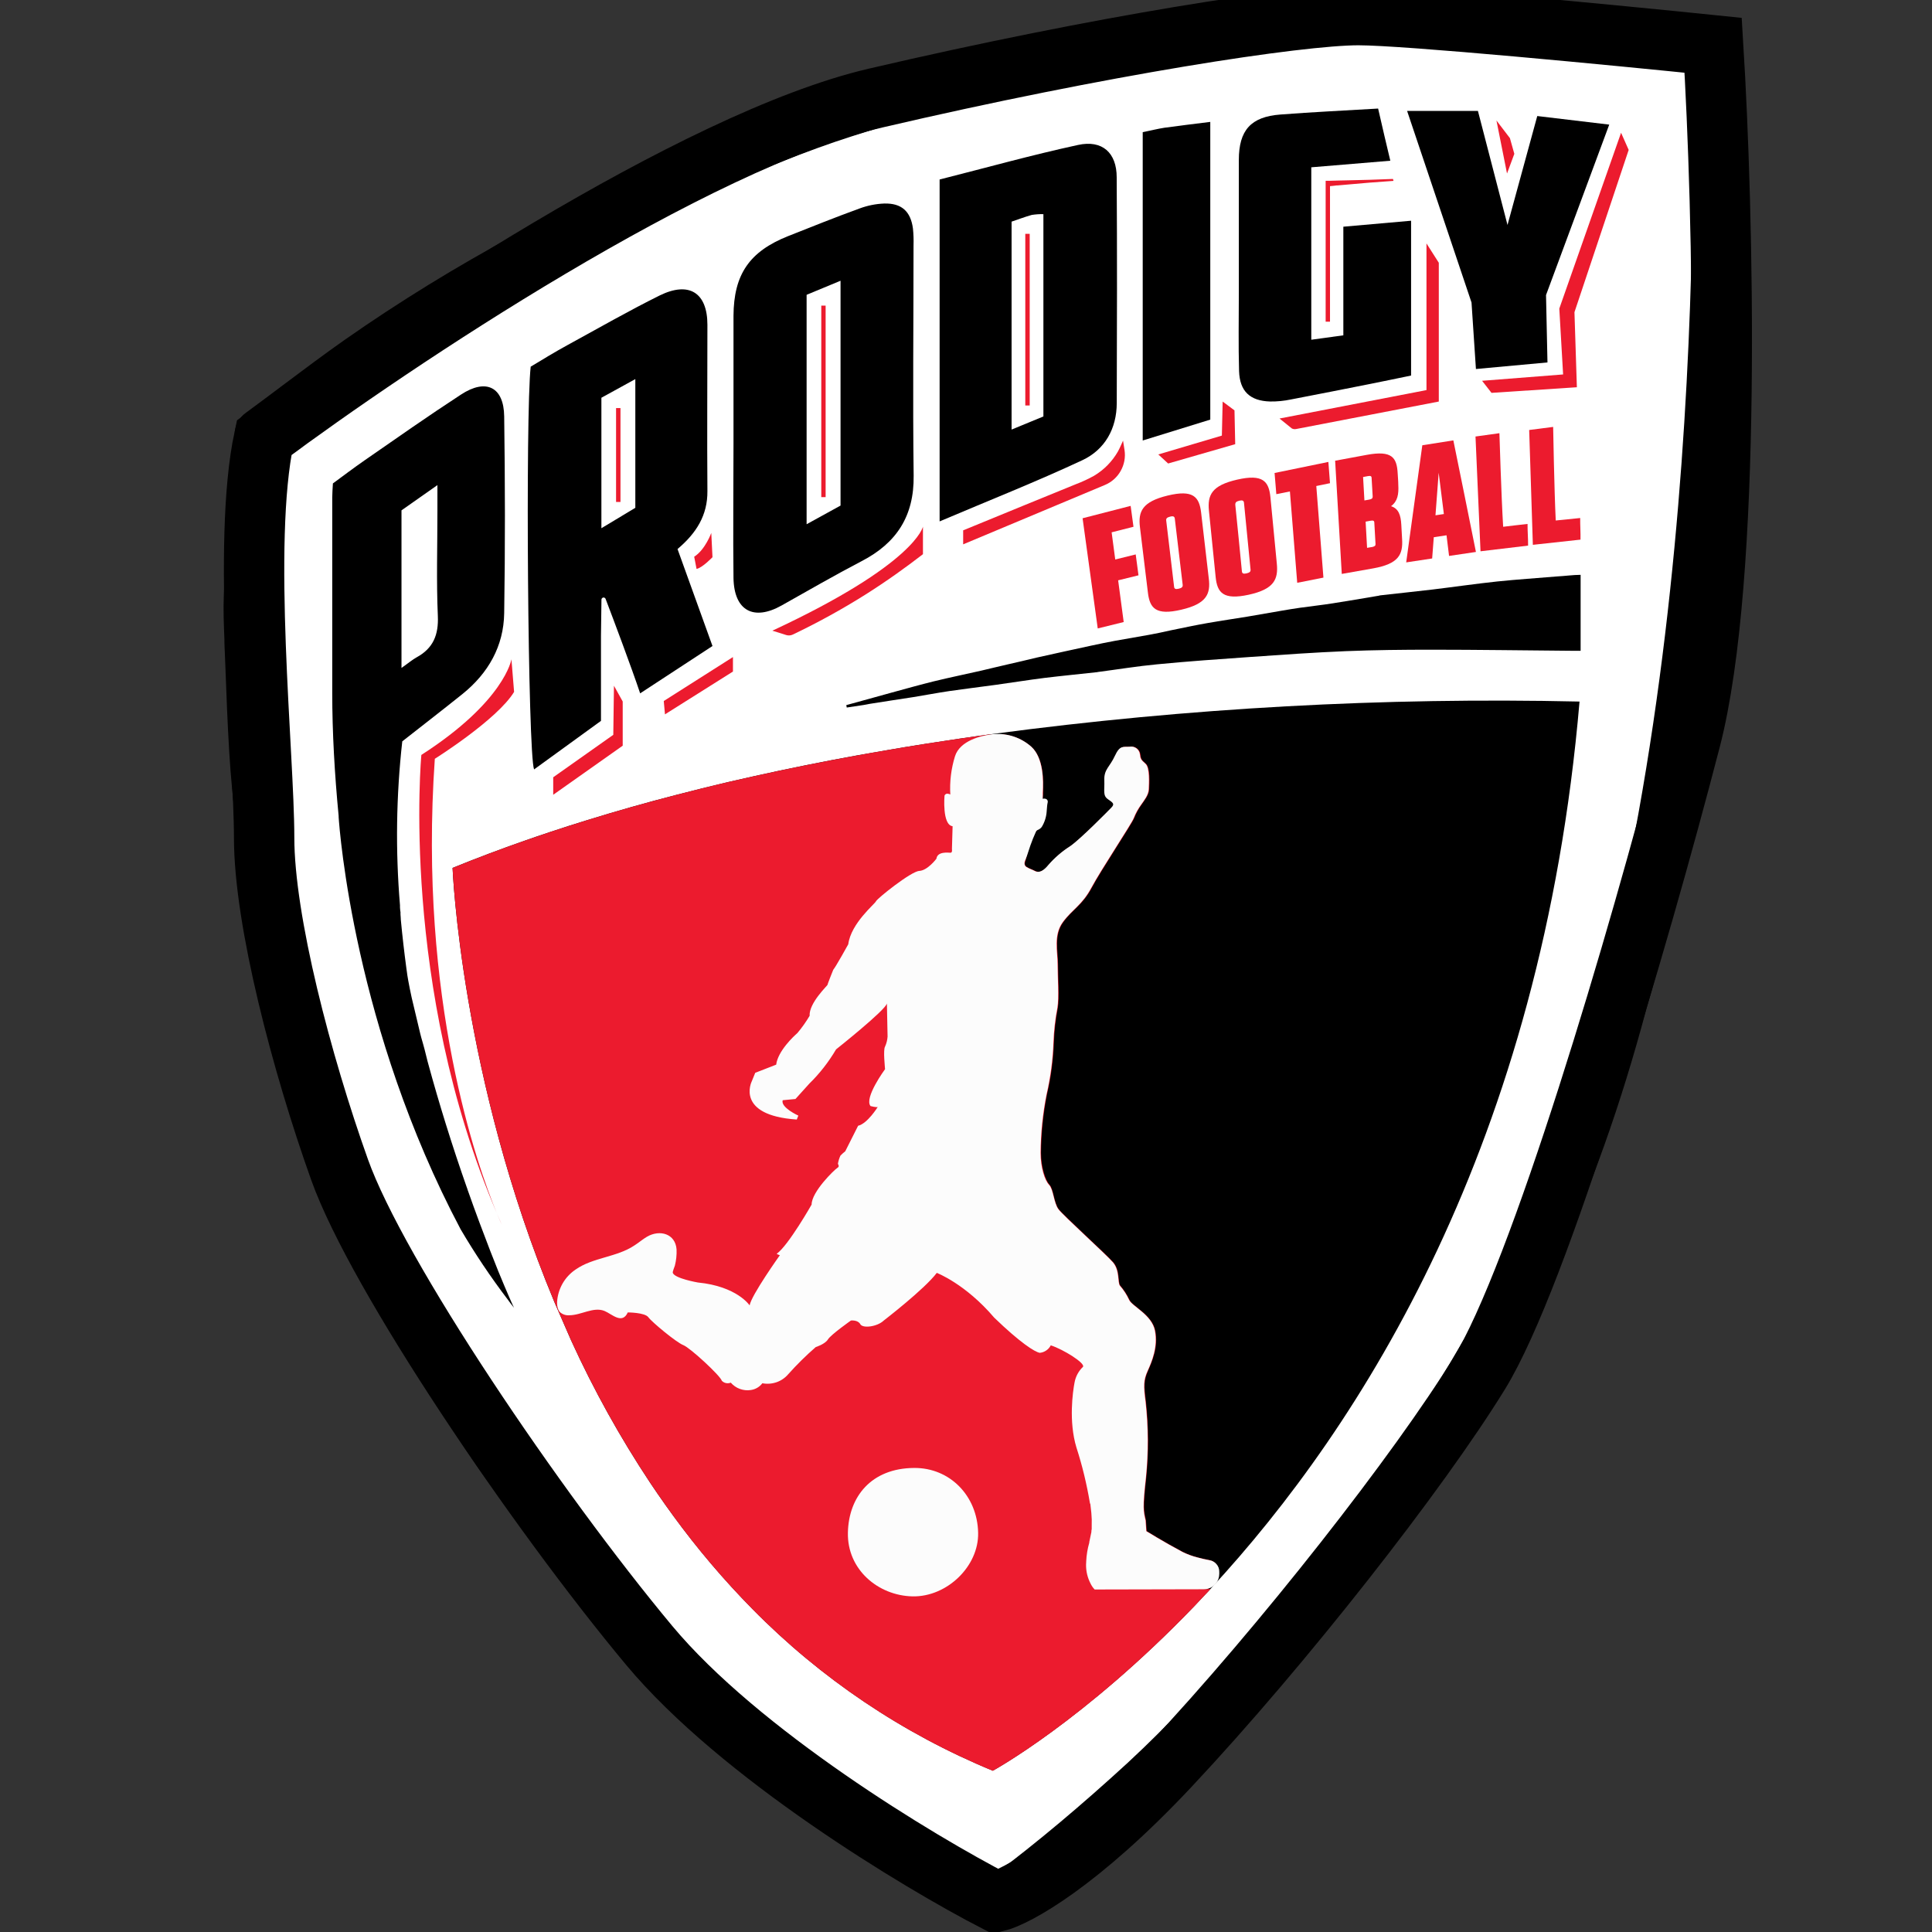 <svg width="32" height="32" viewBox="0 0 32 32" fill="none" xmlns="http://www.w3.org/2000/svg">
<rect x="0" y="0" width="32" height="32" fill="#333333" stroke="none"/>
<g clip-path="url(#clip0_669_12)">
<path d="M14.5 1.625C11.5 2.325 6.5 5.667 4.375 7.25C4 9 4.375 12.5 4.375 13.875C4.375 15.25 5 17.625 5.625 19.375C6.25 21.125 8.875 25 10.75 27.25C12.25 29.05 15.208 30.833 16.5 31.5C16.833 31.417 17.875 30.85 19.375 29.25C21.25 27.25 23.5 24.375 24.5 22.75C25.5 21.125 27.125 15.625 28 12.25C28.7 9.55 28.542 3.458 28.375 0.75C26.75 0.583 23.3 0.25 22.5 0.25C21.5 0.25 18.25 0.75 14.5 1.625Z" fill="white" stroke="black"/>
<path d="M15.806 20.035L15.669 20.062C15.625 20.077 15.586 20.106 15.56 20.146C15.548 20.166 15.54 20.189 15.54 20.213C15.533 20.237 15.533 20.262 15.54 20.285L15.558 20.328C15.573 20.355 15.596 20.378 15.623 20.393L15.666 20.411C15.698 20.42 15.731 20.42 15.762 20.411L15.899 20.384C15.922 20.379 15.944 20.368 15.961 20.352C15.98 20.339 15.997 20.322 16.008 20.301C16.021 20.281 16.028 20.258 16.029 20.234C16.035 20.21 16.035 20.185 16.029 20.162L16.011 20.118C15.995 20.092 15.972 20.07 15.946 20.054L15.902 20.035C15.871 20.026 15.838 20.026 15.806 20.035Z" fill="white"/>
<path d="M26.18 9.521V10.779H26.021C25.252 10.773 24.482 10.761 23.712 10.761C23.239 10.761 22.765 10.766 22.292 10.785C21.765 10.807 21.239 10.844 20.714 10.881C20.188 10.918 19.682 10.953 19.167 11.003C18.839 11.034 18.516 11.087 18.187 11.13L18.173 11.133C17.883 11.165 17.593 11.193 17.304 11.228C17.031 11.262 16.759 11.307 16.486 11.344C16.233 11.379 15.98 11.409 15.726 11.446C15.527 11.475 15.328 11.514 15.129 11.546C14.887 11.585 14.645 11.618 14.405 11.658C14.371 11.664 14.338 11.672 14.304 11.677L14.025 11.719L14.017 11.679L14.463 11.556L14.774 11.47C15.007 11.407 15.238 11.341 15.471 11.284C15.729 11.221 15.989 11.168 16.248 11.109C16.397 11.075 16.544 11.037 16.693 11.004C16.841 10.971 17.008 10.931 17.166 10.893C17.467 10.826 17.77 10.759 18.073 10.694C18.202 10.666 18.332 10.639 18.462 10.615C18.655 10.58 18.849 10.548 19.041 10.513C19.157 10.492 19.272 10.467 19.388 10.441C19.595 10.399 19.802 10.354 20.011 10.318C20.219 10.281 20.445 10.249 20.662 10.213C20.851 10.181 21.04 10.147 21.229 10.115C21.331 10.098 21.433 10.08 21.535 10.066C21.714 10.041 21.897 10.021 22.075 9.993C22.323 9.955 22.57 9.911 22.818 9.87C22.832 9.87 22.846 9.862 22.861 9.861C23.151 9.828 23.44 9.798 23.73 9.764C24.086 9.721 24.442 9.669 24.799 9.631C25.127 9.597 25.457 9.576 25.785 9.548C25.919 9.541 26.049 9.522 26.18 9.521Z" fill="black"/>
<path d="M10.314 11.619V12.351L9.163 13.164V12.874L10.158 12.171L10.169 11.358L10.314 11.619Z" fill="#EC1B2E"/>
<path d="M12.14 10.883V11.123L11.014 11.832L10.994 11.611L12.14 10.883Z" fill="#EC1B2E"/>
<path d="M11.801 9.229C11.801 9.229 11.634 9.404 11.537 9.423L11.498 9.221C11.681 9.105 11.781 8.827 11.781 8.827L11.801 9.229Z" fill="#EC1B2E"/>
<path d="M15.287 8.722V9.179C15.006 9.396 14.688 9.625 14.333 9.849C13.945 10.093 13.543 10.314 13.13 10.511C13.097 10.526 13.06 10.529 13.025 10.519L12.793 10.446C15.171 9.339 15.287 8.722 15.287 8.722Z" fill="#EC1B2E"/>
<path d="M18.302 8.032L15.953 9.016V8.784L16.146 8.705C16.704 8.475 17.263 8.247 17.822 8.019C17.926 7.98 18.026 7.933 18.123 7.879C18.287 7.781 18.422 7.643 18.517 7.477C18.549 7.419 18.601 7.298 18.601 7.298C18.601 7.298 18.618 7.404 18.626 7.456C18.644 7.575 18.621 7.695 18.562 7.8C18.504 7.904 18.412 7.986 18.302 8.032Z" fill="#EC1B2E"/>
<path d="M20.459 7.357L19.348 7.677L19.185 7.527L20.238 7.215L20.251 6.651L20.447 6.797L20.459 7.357Z" fill="#EC1B2E"/>
<path d="M23.831 4.352V6.651L21.468 7.106C21.444 7.111 21.418 7.108 21.396 7.096L21.193 6.932L23.627 6.461V4.032L23.831 4.352Z" fill="#EC1B2E"/>
<path d="M26.078 5.171L26.118 6.414L24.704 6.507L24.548 6.307L25.89 6.202L25.827 5.111L26.85 2.199L26.976 2.483L26.078 5.171Z" fill="#EC1B2E"/>
<path d="M10.277 6.759H10.204V8.314H10.277V6.759Z" fill="#EC1B2E"/>
<path d="M13.675 5.062H13.603V8.234H13.675V5.062Z" fill="#EC1B2E"/>
<path d="M17.055 3.873H16.982V6.716H17.055V3.873Z" fill="#EC1B2E"/>
<path d="M25.082 2.548L24.961 2.874L24.786 1.996L25.009 2.288L25.082 2.548Z" fill="#EC1B2E"/>
<path d="M11.222 9.094C11.534 8.83 11.72 8.535 11.717 8.135C11.71 7.217 11.717 6.298 11.717 5.38C11.717 4.846 11.412 4.656 10.928 4.893C10.412 5.149 9.915 5.434 9.408 5.711C9.191 5.829 8.983 5.957 8.79 6.073C8.701 6.87 8.743 12.483 8.846 12.744L9.954 11.94V11.204C9.954 10.98 9.954 10.533 9.954 10.533L9.962 9.931C9.962 9.923 9.965 9.915 9.971 9.909C9.976 9.903 9.983 9.899 9.991 9.897C9.999 9.896 10.007 9.897 10.014 9.901C10.021 9.905 10.027 9.911 10.03 9.918C10.162 10.264 10.459 11.054 10.603 11.484L11.801 10.7L11.222 9.094ZM10.523 8.411L9.961 8.749V6.588L10.523 6.279V8.411Z" fill="black"/>
<path d="M15.131 4.065C15.134 3.971 15.131 3.877 15.121 3.783C15.083 3.502 14.934 3.364 14.648 3.371C14.507 3.376 14.369 3.404 14.237 3.453C13.84 3.597 13.447 3.755 13.053 3.911C12.413 4.166 12.153 4.544 12.149 5.231C12.149 5.937 12.149 6.644 12.149 7.351C12.149 8.092 12.14 8.834 12.149 9.576C12.159 10.115 12.482 10.289 12.945 10.029C13.386 9.781 13.824 9.528 14.272 9.294C14.851 8.994 15.141 8.547 15.133 7.88C15.117 6.608 15.131 5.336 15.131 4.065ZM13.922 8.374L13.36 8.683V4.883L13.922 4.65V8.374Z" fill="black"/>
<path d="M18.496 2.937C18.496 2.53 18.257 2.313 17.855 2.401C17.09 2.567 16.334 2.778 15.563 2.973V8.636C16.38 8.289 17.164 7.979 17.926 7.623C18.3 7.448 18.496 7.101 18.497 6.676C18.501 5.43 18.504 4.184 18.496 2.937ZM17.282 6.898L16.755 7.115V3.671C16.869 3.633 16.977 3.591 17.089 3.56C17.153 3.55 17.218 3.545 17.282 3.547V6.898Z" fill="black"/>
<path d="M23.372 3.656V6.22C23.155 6.265 22.926 6.313 22.7 6.358C22.261 6.445 21.823 6.532 21.384 6.616C21.269 6.64 21.152 6.652 21.035 6.65C20.704 6.64 20.534 6.481 20.523 6.148C20.51 5.714 20.519 5.279 20.519 4.841C20.519 4.111 20.519 3.38 20.519 2.65C20.519 2.156 20.719 1.934 21.207 1.897C21.733 1.856 22.261 1.832 22.826 1.798C22.898 2.115 22.96 2.378 23.028 2.662L21.719 2.771V5.627L22.25 5.554V3.755L23.372 3.656Z" fill="black"/>
<path d="M20.046 2.019V6.95L18.927 7.296V2.189C19.057 2.163 19.17 2.134 19.285 2.116C19.527 2.082 19.77 2.054 20.046 2.019Z" fill="black"/>
<path d="M18.857 9.529C18.842 9.414 18.826 9.299 18.811 9.183L18.472 9.267L18.412 8.817L18.774 8.725C18.758 8.61 18.742 8.495 18.727 8.379L17.931 8.584C18.015 9.191 18.099 9.799 18.182 10.409L18.612 10.303C18.582 10.073 18.551 9.843 18.52 9.612L18.857 9.529Z" fill="#EC1B2E"/>
<path d="M20.021 9.58C19.979 9.216 19.937 8.852 19.894 8.488C19.863 8.229 19.762 8.106 19.34 8.208C18.918 8.31 18.85 8.473 18.881 8.73C18.926 9.092 18.97 9.454 19.013 9.816C19.044 10.075 19.145 10.197 19.564 10.099C19.983 10.002 20.054 9.84 20.021 9.58ZM19.523 9.751C19.469 9.764 19.451 9.751 19.447 9.721C19.404 9.353 19.36 8.987 19.316 8.621C19.312 8.59 19.327 8.57 19.381 8.557C19.435 8.543 19.453 8.557 19.458 8.587C19.502 8.953 19.546 9.32 19.589 9.687C19.592 9.719 19.577 9.739 19.523 9.751Z" fill="#EC1B2E"/>
<path d="M21.148 9.334L21.042 8.234C21.016 7.972 20.917 7.847 20.492 7.944C20.067 8.041 19.998 8.201 20.024 8.462C20.061 8.826 20.098 9.191 20.135 9.557C20.161 9.817 20.26 9.942 20.681 9.851C21.103 9.759 21.174 9.596 21.148 9.334ZM20.646 9.497C20.592 9.509 20.574 9.497 20.57 9.465C20.534 9.096 20.498 8.726 20.46 8.357C20.46 8.325 20.473 8.306 20.527 8.293C20.581 8.281 20.599 8.293 20.604 8.325C20.64 8.694 20.676 9.064 20.713 9.434C20.716 9.466 20.701 9.484 20.646 9.497Z" fill="#EC1B2E"/>
<path d="M22.029 8.003C22.021 7.886 22.011 7.768 22.002 7.651L21.111 7.834C21.121 7.951 21.13 8.068 21.14 8.185L21.365 8.14C21.405 8.643 21.446 9.148 21.486 9.653L21.92 9.567C21.881 9.061 21.842 8.555 21.802 8.05L22.029 8.003Z" fill="#EC1B2E"/>
<path d="M23.223 8.926L23.21 8.691C23.201 8.531 23.165 8.424 23.04 8.384C23.15 8.302 23.169 8.186 23.16 8.028C23.16 7.966 23.153 7.904 23.15 7.841C23.136 7.579 23.057 7.456 22.637 7.534L22.114 7.631C22.151 8.255 22.187 8.88 22.224 9.506L22.745 9.414C23.162 9.339 23.24 9.189 23.223 8.926ZM22.577 7.901L22.656 7.886C22.701 7.878 22.717 7.886 22.718 7.915L22.736 8.224C22.736 8.253 22.723 8.267 22.678 8.275L22.599 8.289C22.592 8.16 22.584 8.03 22.577 7.901ZM22.726 9.06L22.643 9.074C22.635 8.929 22.627 8.785 22.619 8.64L22.7 8.625C22.745 8.617 22.762 8.625 22.763 8.655L22.783 9.011C22.785 9.038 22.77 9.05 22.726 9.061V9.06Z" fill="#EC1B2E"/>
<path d="M24.072 7.294L23.558 7.375C23.469 8.022 23.379 8.669 23.291 9.315L23.721 9.25C23.731 9.133 23.739 9.016 23.748 8.898L23.959 8.866C23.973 8.98 23.987 9.094 24.001 9.208L24.446 9.142C24.322 8.525 24.198 7.909 24.072 7.294ZM23.776 8.535C23.794 8.3 23.811 8.065 23.829 7.83C23.858 8.058 23.887 8.286 23.915 8.514L23.776 8.535Z" fill="#EC1B2E"/>
<path d="M25.301 8.678C25.186 8.692 25.011 8.71 24.897 8.725C24.866 8.218 24.835 7.175 24.835 7.175L24.439 7.23L24.522 9.131L25.31 9.037C25.311 8.916 25.3 8.798 25.301 8.678Z" fill="#EC1B2E"/>
<path d="M26.173 8.58L25.768 8.621C25.743 8.115 25.725 7.071 25.725 7.071L25.328 7.122L25.389 9.024L26.178 8.938C26.181 8.819 26.171 8.7 26.173 8.58Z" fill="#EC1B2E"/>
<path d="M16.201 25.173C16.212 25.725 15.685 26.235 15.115 26.223C14.546 26.212 14.029 25.779 14.044 25.166C14.057 24.576 14.428 24.102 15.139 24.096C15.731 24.09 16.19 24.557 16.201 25.173Z" fill="#FCFCFC"/>
<path d="M28.831 2.761V2.721C28.831 2.648 28.831 2.584 28.831 2.517V2.49C28.831 2.414 28.831 2.34 28.831 2.266V2.248C28.831 2.181 28.831 2.115 28.831 2.05C28.831 2.039 28.831 2.029 28.831 2.018C28.831 1.878 28.831 1.743 28.825 1.614C28.825 1.604 28.825 1.593 28.825 1.584C28.825 1.455 28.82 1.331 28.817 1.213C28.817 1.205 28.817 1.198 28.817 1.19C28.817 1.139 28.817 1.088 28.813 1.039C28.813 1.031 28.813 1.022 28.813 1.014C28.813 0.959 28.813 0.906 28.809 0.854C28.809 0.849 28.809 0.844 28.809 0.838C28.809 0.793 28.809 0.749 28.804 0.705C28.804 0.694 28.804 0.684 28.804 0.673C28.804 0.627 28.804 0.581 28.799 0.536C28.777 0.536 28.756 0.528 28.735 0.523C28.544 0.484 28.355 0.444 28.164 0.406C28.113 0.397 28.061 0.387 28.009 0.378C27.896 0.358 27.781 0.34 27.67 0.323L27.511 0.3L27.28 0.263C27.072 0.229 26.857 0.195 26.645 0.172C26.366 0.141 26.082 0.117 25.803 0.094L25.523 0.072C25.43 0.065 25.337 0.056 25.245 0.047C25.028 0.027 24.817 0.007 24.605 -0.001C24.466 -0.007 24.321 -0.01 24.166 -0.014C24.076 -0.014 23.984 -0.017 23.887 -0.018C23.661 -0.018 23.434 -0.022 23.208 -0.022C22.85 -0.022 22.471 -0.022 22.098 -0.002C21.677 0.019 21.255 0.055 20.788 0.098L20.73 0.103C20.269 0.146 19.792 0.19 19.325 0.248C19.021 0.287 18.713 0.34 18.416 0.392L18.359 0.403L18.047 0.458C17.911 0.48 17.779 0.505 17.654 0.53C17.393 0.587 17.121 0.649 16.847 0.713L16.614 0.767H16.605C16.35 0.825 16.086 0.885 15.831 0.953C15.479 1.05 15.13 1.156 14.713 1.286L14.459 1.365C14.068 1.487 13.666 1.612 13.278 1.753C12.844 1.909 12.414 2.085 11.988 2.26L11.713 2.371C10.624 2.817 9.563 3.324 8.533 3.891C7.559 4.415 6.616 4.995 5.709 5.629C5.367 5.869 5.025 6.126 4.691 6.376C4.486 6.53 4.282 6.683 4.075 6.835C4.016 6.876 3.969 6.93 3.936 6.993C3.904 7.056 3.887 7.126 3.887 7.197C3.878 7.326 3.865 7.454 3.852 7.58V7.607C3.84 7.736 3.826 7.868 3.818 7.999L3.801 8.252C3.765 8.779 3.728 9.324 3.707 9.859C3.697 10.101 3.707 10.338 3.717 10.593V10.63C3.717 10.683 3.721 10.737 3.723 10.791L3.731 10.989C3.749 11.47 3.767 11.968 3.797 12.457C3.821 12.871 3.865 13.293 3.908 13.688C3.927 13.863 3.957 14.038 3.985 14.209C3.997 14.281 4.008 14.348 4.019 14.417C4.035 14.511 4.049 14.606 4.063 14.701V14.719C4.1 14.963 4.135 15.216 4.189 15.46C4.285 15.925 4.399 16.411 4.527 16.903C4.664 17.436 4.796 17.902 4.931 18.326C5.053 18.705 5.197 19.102 5.386 19.578C5.733 20.448 6.131 21.298 6.577 22.121C6.977 22.865 7.419 23.585 7.899 24.28C8.157 24.653 8.441 25.02 8.715 25.375L8.92 25.64C9.408 26.27 9.931 26.871 10.489 27.439C11.475 28.459 12.543 29.397 13.683 30.242C14.535 30.881 15.434 31.452 16.374 31.951L16.457 31.994L16.529 31.938L16.891 31.665C17.655 31.089 18.412 30.454 19.208 29.722C19.559 29.399 19.898 29.056 20.221 28.724L20.366 28.579C20.644 28.296 20.932 28.004 21.197 27.697C22.64 26.167 23.877 24.454 24.875 22.603C24.876 22.599 24.878 22.596 24.88 22.593C24.905 22.55 24.93 22.506 24.952 22.462C25.23 21.981 25.486 21.496 25.699 21.079C26.343 19.737 26.858 18.255 27.267 16.72C27.267 16.711 27.272 16.702 27.274 16.694C27.511 15.896 27.698 15.084 27.838 14.262C27.872 14.088 27.905 13.914 27.936 13.738C27.936 13.725 27.941 13.711 27.944 13.698C27.989 13.449 28.032 13.199 28.073 12.949C28.073 12.933 28.078 12.918 28.081 12.903C28.122 12.652 28.16 12.401 28.198 12.151C28.198 12.139 28.198 12.127 28.203 12.115C28.215 12.035 28.227 11.954 28.237 11.873L28.244 11.828C28.278 11.584 28.311 11.341 28.342 11.099C28.342 11.076 28.347 11.054 28.35 11.031C28.379 10.797 28.407 10.564 28.433 10.333L28.442 10.251L28.465 10.034L28.472 9.968C28.486 9.836 28.5 9.704 28.512 9.572L28.525 9.484L28.544 9.284C28.544 9.25 28.55 9.216 28.554 9.182C28.565 9.061 28.576 8.941 28.586 8.82C28.586 8.792 28.591 8.763 28.593 8.735C28.599 8.673 28.604 8.611 28.609 8.549C28.609 8.509 28.615 8.469 28.618 8.429C28.623 8.369 28.628 8.31 28.633 8.25C28.633 8.204 28.639 8.158 28.643 8.111C28.65 8.019 28.657 7.926 28.663 7.834C28.663 7.789 28.67 7.743 28.672 7.698L28.683 7.537C28.687 7.485 28.69 7.434 28.694 7.382C28.699 7.306 28.703 7.23 28.708 7.154C28.708 7.097 28.715 7.041 28.717 6.986L28.726 6.841L28.735 6.679L28.741 6.552L28.754 6.294C28.754 6.253 28.754 6.212 28.76 6.172C28.76 6.115 28.765 6.057 28.767 6C28.767 5.961 28.771 5.923 28.772 5.885C28.772 5.798 28.78 5.711 28.783 5.625C28.783 5.596 28.783 5.567 28.783 5.538L28.789 5.345C28.789 5.31 28.789 5.273 28.793 5.24C28.793 5.168 28.798 5.095 28.799 5.028V4.966C28.799 4.881 28.804 4.797 28.806 4.713V4.625C28.806 4.558 28.806 4.492 28.811 4.426C28.811 4.404 28.811 4.382 28.811 4.36C28.811 4.274 28.811 4.19 28.815 4.106C28.815 4.086 28.815 4.066 28.815 4.045C28.815 3.977 28.815 3.909 28.815 3.842C28.815 3.821 28.815 3.8 28.815 3.779C28.815 3.695 28.815 3.612 28.815 3.53V3.513C28.815 3.436 28.815 3.359 28.815 3.284V3.23C28.815 3.153 28.815 3.076 28.815 3.001C28.815 2.998 28.815 2.996 28.815 2.994C28.832 2.918 28.832 2.838 28.831 2.761ZM24.441 21.845L24.434 21.856L24.295 22.102C24.196 22.273 24.1 22.437 24.005 22.597L23.996 22.611C23.706 23.097 23.433 23.534 23.167 23.934C22.827 24.441 22.443 24.975 21.988 25.561C21.601 26.058 21.164 26.586 20.612 27.226C20.352 27.529 20.056 27.828 19.797 28.095L19.676 28.216C19.356 28.541 19.025 28.877 18.681 29.195C17.913 29.9 17.184 30.512 16.457 31.059L16.384 31.114L16.305 31.069C15.557 30.643 14.836 30.172 14.146 29.657C13.039 28.835 12.002 27.924 11.044 26.932C10.508 26.387 10.003 25.812 9.533 25.21L9.352 24.977C9.038 24.572 8.778 24.233 8.533 23.88C8.068 23.207 7.64 22.509 7.252 21.788C6.82 20.989 6.434 20.166 6.097 19.322C5.919 18.873 5.777 18.48 5.663 18.119C5.536 17.723 5.411 17.283 5.269 16.734C5.145 16.257 5.033 15.783 4.938 15.325C4.892 15.107 4.858 14.878 4.821 14.632C4.805 14.525 4.789 14.419 4.772 14.314L4.765 14.276C4.757 14.222 4.748 14.168 4.738 14.112L4.733 14.079C4.706 13.918 4.681 13.767 4.665 13.621C4.624 13.237 4.581 12.825 4.557 12.421C4.528 11.953 4.511 11.48 4.493 11.018L4.476 10.552C4.467 10.321 4.458 10.104 4.467 9.895C4.489 9.367 4.524 8.823 4.562 8.266L4.576 8.054C4.583 7.944 4.594 7.836 4.605 7.721L4.611 7.672C4.619 7.587 4.628 7.5 4.636 7.411L4.641 7.353L4.688 7.318L4.995 7.088L5.157 6.968C5.499 6.712 5.821 6.469 6.16 6.231C7.043 5.615 7.962 5.05 8.911 4.539C9.914 3.985 10.949 3.489 12.01 3.054L12.303 2.936C12.731 2.762 13.136 2.598 13.551 2.448C13.913 2.316 14.275 2.204 14.704 2.071L14.953 1.992C15.36 1.864 15.701 1.761 16.043 1.667C16.274 1.606 16.51 1.552 16.76 1.495L17.029 1.433C17.291 1.371 17.559 1.31 17.826 1.252C17.948 1.226 18.066 1.203 18.188 1.18C18.26 1.168 18.333 1.155 18.409 1.142L18.577 1.113C18.872 1.061 19.151 1.013 19.434 0.976C19.886 0.917 20.332 0.876 20.804 0.831L20.867 0.825C21.276 0.788 21.711 0.753 22.145 0.728C22.507 0.709 22.869 0.708 23.213 0.709C23.43 0.709 23.641 0.709 23.855 0.709H24.119C24.283 0.709 24.436 0.717 24.583 0.723C24.776 0.73 24.974 0.749 25.184 0.769L25.226 0.772C25.305 0.78 25.383 0.788 25.46 0.793L25.806 0.822C26.068 0.844 26.312 0.865 26.564 0.895C26.747 0.915 26.933 0.945 27.129 0.976L27.174 0.983C27.174 0.983 27.442 1.027 27.519 1.037C27.695 1.064 27.854 1.089 28.01 1.119H28.027C28.101 4.987 27.954 15.381 24.441 21.845Z" fill="black"/>
<path d="M26.162 11.62C25.537 18.932 22.55 23.616 20.05 26.317L20.017 26.353C19.991 26.38 19.966 26.407 19.94 26.434C19.888 26.49 19.835 26.546 19.783 26.601C17.949 28.508 16.444 29.328 16.444 29.328C14.95 28.712 13.595 27.801 12.462 26.649C11.987 26.167 11.548 25.65 11.149 25.103C11.062 24.984 10.976 24.863 10.892 24.741C10.85 24.68 10.809 24.619 10.768 24.558C10.271 23.809 9.834 23.022 9.461 22.204L9.381 22.021L9.236 21.688L9.229 21.672L9.201 21.609L9.179 21.557C7.634 17.85 7.496 14.375 7.496 14.375C7.89 14.215 8.292 14.063 8.7 13.921C8.836 13.872 8.973 13.826 9.11 13.781C9.316 13.712 9.523 13.646 9.732 13.582C10.217 13.432 10.71 13.292 11.205 13.165C11.35 13.128 11.489 13.092 11.631 13.057C11.915 12.986 12.199 12.92 12.485 12.857C13.055 12.73 13.626 12.615 14.194 12.512L14.447 12.468L14.7 12.424L14.764 12.413L14.981 12.376L15.198 12.341L15.325 12.321C15.448 12.301 15.571 12.283 15.693 12.265L15.889 12.235L16.034 12.214L16.179 12.193C16.242 12.184 16.305 12.175 16.368 12.167L16.396 12.163L16.429 12.159L16.456 12.155C19.673 11.726 22.918 11.547 26.162 11.62Z" fill="black"/>
<path d="M20.185 26.029V26.064C20.185 26.119 20.166 26.174 20.133 26.218C20.099 26.262 20.052 26.295 19.998 26.31C19.976 26.316 19.953 26.319 19.93 26.319H20.05L20.017 26.355C19.991 26.383 19.966 26.41 19.94 26.436C19.888 26.493 19.835 26.549 19.783 26.603C17.949 28.511 16.444 29.33 16.444 29.33C14.95 28.714 13.595 27.803 12.462 26.651C11.987 26.169 11.548 25.651 11.149 25.104C11.062 24.984 10.976 24.863 10.892 24.741C10.85 24.681 10.809 24.619 10.768 24.558C10.271 23.809 9.834 23.022 9.461 22.205L9.381 22.021L9.236 21.689L9.229 21.672L9.201 21.609L9.179 21.557C7.634 17.851 7.496 14.376 7.496 14.376C7.89 14.215 8.292 14.063 8.7 13.921C8.836 13.874 8.973 13.827 9.11 13.781C9.316 13.713 9.523 13.647 9.732 13.582C10.217 13.432 10.71 13.293 11.205 13.165C11.35 13.128 11.489 13.093 11.631 13.057C11.915 12.985 12.2 12.92 12.485 12.857C13.055 12.73 13.626 12.616 14.194 12.513C14.278 12.497 14.363 12.482 14.447 12.467L14.7 12.424L14.764 12.413C14.836 12.4 14.909 12.388 14.981 12.376L15.198 12.341L15.325 12.32C15.448 12.301 15.571 12.283 15.693 12.264L15.889 12.235L16.034 12.214L16.179 12.194L16.368 12.167L16.396 12.162V12.17C16.432 12.165 16.455 12.164 16.455 12.164C16.569 12.153 16.684 12.166 16.792 12.202C16.901 12.238 17.001 12.296 17.086 12.373C17.255 12.527 17.284 12.821 17.279 13.035C17.279 13.046 17.279 13.057 17.279 13.068C17.279 13.073 17.279 13.079 17.279 13.084C17.279 13.103 17.279 13.12 17.279 13.137V13.141C17.272 13.23 17.262 13.286 17.262 13.286C17.339 13.255 17.302 13.374 17.308 13.411C17.314 13.448 17.271 13.461 17.271 13.461C17.271 13.461 17.271 13.557 17.265 13.61C17.258 13.663 17.2 13.725 17.12 13.812C17.06 13.925 17.013 14.166 16.983 14.263C16.981 14.269 16.979 14.275 16.978 14.281C16.972 14.297 16.973 14.313 16.979 14.328C16.985 14.343 16.997 14.355 17.012 14.362C17.021 14.368 17.03 14.373 17.04 14.377C17.049 14.382 17.06 14.386 17.07 14.391L17.098 14.403L17.108 14.407C17.12 14.412 17.131 14.417 17.141 14.423C17.221 14.467 17.296 14.419 17.373 14.324C17.478 14.204 17.6 14.099 17.735 14.014C17.908 13.893 18.356 13.434 18.414 13.377C18.472 13.32 18.451 13.297 18.36 13.237C18.27 13.177 18.306 13.101 18.299 12.921C18.291 12.741 18.388 12.704 18.473 12.521C18.558 12.338 18.612 12.376 18.717 12.368C18.736 12.364 18.756 12.364 18.776 12.369C18.795 12.373 18.813 12.381 18.829 12.393C18.845 12.405 18.859 12.419 18.869 12.436C18.879 12.453 18.885 12.472 18.888 12.492C18.897 12.564 18.902 12.583 18.979 12.649C19.056 12.715 19.038 12.975 19.034 13.071C19.031 13.167 18.955 13.258 18.91 13.324C18.859 13.394 18.817 13.471 18.785 13.552C18.747 13.649 18.238 14.412 18.084 14.703C17.929 14.994 17.77 15.057 17.612 15.272C17.453 15.487 17.525 15.76 17.525 15.971C17.525 16.183 17.549 16.528 17.522 16.689C17.485 16.88 17.463 17.073 17.456 17.268C17.446 17.558 17.407 17.846 17.341 18.128C17.279 18.446 17.245 18.769 17.243 19.094C17.243 19.333 17.316 19.551 17.384 19.624C17.452 19.698 17.456 19.922 17.536 20.028C17.617 20.133 18.322 20.773 18.439 20.907C18.556 21.041 18.512 21.239 18.555 21.293C18.616 21.364 18.667 21.443 18.707 21.528C18.753 21.636 19.083 21.773 19.136 22.042C19.188 22.31 19.083 22.549 19.015 22.705C18.946 22.861 18.946 22.95 18.981 23.219C19.026 23.635 19.028 24.054 18.986 24.47C18.928 24.985 18.946 25.026 18.981 25.182L18.993 25.36C18.993 25.36 19.275 25.536 19.59 25.704C19.669 25.743 19.753 25.774 19.838 25.796C19.901 25.813 19.967 25.828 20.034 25.84C20.045 25.843 20.056 25.846 20.067 25.85L20.082 25.856C20.114 25.873 20.14 25.898 20.158 25.928C20.176 25.959 20.185 25.993 20.185 26.029Z" fill="#EC1B2E"/>
<path d="M16.201 25.39C16.212 25.942 15.685 26.452 15.115 26.441C14.546 26.429 14.029 25.997 14.044 25.383C14.057 24.793 14.428 24.319 15.139 24.314C15.731 24.308 16.19 24.775 16.201 25.39Z" fill="#FCFCFC"/>
<path d="M8.229 20.096C8.257 20.161 8.285 20.225 8.314 20.29C8.301 20.262 8.271 20.199 8.229 20.096Z" fill="#EC1B2E"/>
<path d="M8.227 20.09C6.62 16.331 6.979 12.504 6.979 12.504C8.361 11.615 8.471 10.92 8.471 10.92L8.515 11.46C8.235 11.92 7.202 12.568 7.202 12.568C6.924 16.565 7.912 19.324 8.227 20.09Z" fill="#EC1B2E"/>
<path d="M6.621 14.991V14.999C6.621 14.996 6.621 14.993 6.621 14.99V14.991Z" fill="black"/>
<path d="M6.639 15.209C6.639 15.18 6.634 15.154 6.632 15.131C6.628 15.096 6.626 15.068 6.624 15.046C6.623 15.023 6.624 15.019 6.624 15.01L6.633 15.11L6.639 15.209Z" fill="black"/>
<path d="M8.253 21.055C8.212 20.954 8.168 20.841 8.12 20.719C8.008 20.429 7.879 20.088 7.743 19.701C7.743 19.692 7.737 19.683 7.734 19.674C7.619 19.347 7.5 18.991 7.382 18.611C7.282 18.289 7.183 17.952 7.088 17.602L7.081 17.576C7.064 17.509 7.048 17.444 7.032 17.38C7.016 17.316 6.995 17.249 6.978 17.187C6.973 17.167 6.968 17.147 6.962 17.126C6.914 16.927 6.866 16.725 6.818 16.521C6.771 16.304 6.745 16.154 6.738 16.087C6.734 16.059 6.732 16.046 6.732 16.046C6.696 15.777 6.664 15.503 6.638 15.224C6.638 15.22 6.638 15.215 6.638 15.212C6.638 15.185 6.633 15.159 6.631 15.133C6.631 15.126 6.631 15.119 6.631 15.112C6.631 15.091 6.627 15.069 6.625 15.048C6.623 15.027 6.625 15.024 6.625 15.012C6.625 15.001 6.625 15.005 6.625 15.001V14.993C6.549 14.089 6.562 13.18 6.663 12.279C6.989 12.023 7.327 11.762 7.66 11.495C8.087 11.151 8.343 10.703 8.351 10.155C8.368 9.069 8.366 7.983 8.351 6.897C8.345 6.409 8.051 6.263 7.636 6.535C7.094 6.888 6.566 7.259 6.034 7.628C5.856 7.752 5.682 7.883 5.514 8.007C5.509 8.102 5.503 8.171 5.503 8.24C5.503 9.321 5.503 10.402 5.503 11.482C5.503 12.124 5.542 12.821 5.609 13.515V13.52C5.609 13.52 5.609 13.524 5.609 13.533C5.624 13.762 5.869 17.037 7.629 20.36C7.865 20.762 8.125 21.15 8.408 21.522C8.442 21.57 8.478 21.616 8.514 21.661C8.502 21.641 8.404 21.423 8.253 21.055ZM6.65 8.453L7.245 8.035V8.47C7.245 9.049 7.227 9.628 7.252 10.201C7.266 10.515 7.175 10.737 6.903 10.886C6.831 10.925 6.771 10.978 6.65 11.063V8.453Z" fill="black"/>
<path d="M25.607 4.887L25.631 6.003L24.446 6.112L24.373 5.011L23.306 1.837H24.479L24.969 3.726L25.462 1.922L26.654 2.064L25.607 4.887Z" fill="black"/>
<path d="M20.027 25.841C19.961 25.828 19.895 25.814 19.832 25.796C19.746 25.774 19.663 25.744 19.583 25.704C19.269 25.537 18.986 25.361 18.986 25.361L18.974 25.183C18.939 25.027 18.922 24.985 18.98 24.471C19.022 24.055 19.02 23.635 18.974 23.22C18.939 22.951 18.939 22.858 19.008 22.706C19.077 22.553 19.18 22.311 19.129 22.042C19.078 21.774 18.747 21.637 18.7 21.528C18.661 21.444 18.61 21.365 18.548 21.294C18.508 21.239 18.548 21.043 18.433 20.908C18.317 20.773 17.607 20.134 17.53 20.028C17.452 19.922 17.448 19.7 17.376 19.625C17.303 19.55 17.235 19.335 17.235 19.094C17.238 18.77 17.27 18.447 17.334 18.128C17.399 17.846 17.438 17.558 17.448 17.268C17.455 17.074 17.477 16.88 17.514 16.689C17.541 16.529 17.517 16.182 17.517 15.972C17.517 15.761 17.445 15.487 17.604 15.272C17.762 15.058 17.92 14.994 18.076 14.703C18.231 14.412 18.739 13.649 18.777 13.552C18.808 13.471 18.851 13.395 18.902 13.325C18.947 13.259 19.023 13.169 19.026 13.071C19.029 12.974 19.047 12.714 18.971 12.649C18.895 12.584 18.889 12.565 18.88 12.492C18.878 12.473 18.871 12.454 18.861 12.437C18.851 12.42 18.837 12.405 18.821 12.393C18.805 12.382 18.787 12.374 18.768 12.369C18.748 12.365 18.729 12.365 18.709 12.368C18.604 12.375 18.549 12.338 18.465 12.521C18.381 12.704 18.284 12.742 18.291 12.922C18.297 13.101 18.263 13.177 18.352 13.238C18.441 13.299 18.464 13.318 18.406 13.378C18.348 13.438 17.899 13.894 17.727 14.014C17.592 14.1 17.47 14.204 17.365 14.325C17.288 14.419 17.213 14.469 17.133 14.423C17.091 14.401 17.044 14.388 17.004 14.362C16.99 14.354 16.978 14.341 16.972 14.325C16.969 14.311 16.968 14.297 16.97 14.283C16.972 14.268 16.977 14.255 16.984 14.242C16.995 14.22 17.019 14.148 17.066 14.005C17.093 13.928 17.124 13.851 17.158 13.777C17.162 13.768 17.167 13.76 17.174 13.754C17.184 13.747 17.195 13.745 17.211 13.736C17.228 13.726 17.242 13.713 17.254 13.698C17.304 13.617 17.332 13.525 17.337 13.43C17.342 13.386 17.342 13.339 17.352 13.295C17.354 13.289 17.355 13.282 17.354 13.275C17.354 13.268 17.352 13.261 17.349 13.255C17.346 13.249 17.341 13.244 17.336 13.239C17.33 13.235 17.324 13.232 17.318 13.23C17.302 13.226 17.286 13.226 17.27 13.23C17.273 13.171 17.27 13.137 17.27 13.137C17.285 12.927 17.281 12.55 17.082 12.368C16.998 12.294 16.901 12.237 16.795 12.201C16.689 12.165 16.576 12.151 16.465 12.159C16.465 12.159 16.442 12.159 16.406 12.166C16.261 12.186 15.899 12.263 15.817 12.528C15.754 12.732 15.728 12.946 15.74 13.16C15.74 13.16 15.668 13.118 15.644 13.179C15.644 13.179 15.602 13.663 15.778 13.685L15.767 14.063C15.767 14.063 15.778 14.124 15.744 14.124C15.709 14.124 15.527 14.097 15.51 14.223C15.51 14.223 15.365 14.417 15.227 14.425C15.088 14.432 14.524 14.886 14.509 14.928C14.494 14.97 14.095 15.29 14.05 15.64C14.05 15.64 13.848 16.006 13.801 16.063C13.801 16.063 13.704 16.303 13.707 16.311C13.71 16.32 13.396 16.614 13.41 16.825C13.35 16.926 13.282 17.022 13.207 17.111C13.146 17.163 12.884 17.409 12.856 17.634L12.509 17.769L12.45 17.914C12.45 17.914 12.174 18.474 13.197 18.543L13.223 18.478C13.223 18.478 12.925 18.343 12.964 18.223L13.175 18.203L13.407 17.946C13.579 17.778 13.726 17.588 13.848 17.381C13.848 17.381 14.67 16.729 14.69 16.62L14.701 17.169C14.697 17.226 14.683 17.283 14.659 17.335C14.625 17.391 14.659 17.686 14.659 17.709C14.659 17.709 14.308 18.186 14.419 18.32C14.419 18.32 14.518 18.346 14.538 18.335C14.538 18.335 14.368 18.611 14.213 18.646L14 19.069C13.971 19.091 13.945 19.115 13.92 19.141C13.901 19.183 13.887 19.227 13.879 19.272C13.879 19.29 13.914 19.318 13.868 19.345C13.822 19.372 13.443 19.739 13.443 19.951C13.443 19.951 13.057 20.631 12.864 20.767C12.88 20.778 12.898 20.785 12.917 20.79C12.917 20.79 12.444 21.453 12.416 21.621C12.416 21.621 12.208 21.305 11.558 21.242C11.558 21.242 11.178 21.176 11.144 21.084C11.136 21.063 11.172 20.986 11.178 20.963C11.2 20.875 11.21 20.785 11.206 20.694C11.187 20.435 10.93 20.36 10.716 20.484C10.643 20.527 10.578 20.584 10.507 20.629C10.214 20.825 9.822 20.825 9.533 21.028C9.444 21.088 9.37 21.168 9.317 21.261C9.264 21.355 9.233 21.459 9.227 21.566C9.226 21.599 9.229 21.631 9.238 21.663C9.245 21.69 9.258 21.715 9.277 21.735C9.319 21.771 9.372 21.789 9.427 21.785C9.627 21.785 9.827 21.64 10.011 21.713C10.136 21.764 10.304 21.943 10.398 21.738C10.398 21.738 10.682 21.738 10.739 21.818C10.797 21.898 11.204 22.236 11.319 22.28C11.433 22.325 11.932 22.787 11.955 22.869C11.974 22.889 11.998 22.903 12.025 22.908C12.051 22.914 12.079 22.911 12.104 22.901C12.145 22.948 12.197 22.984 12.255 23.005C12.313 23.026 12.376 23.033 12.437 23.023C12.513 23.012 12.581 22.972 12.627 22.911C12.705 22.926 12.786 22.92 12.862 22.894C12.937 22.868 13.004 22.822 13.056 22.761C13.198 22.602 13.35 22.452 13.511 22.312C13.511 22.312 13.666 22.264 13.714 22.184C13.763 22.105 14.094 21.872 14.094 21.872C14.094 21.872 14.208 21.858 14.249 21.932C14.289 22.007 14.531 21.975 14.638 21.872C14.638 21.872 15.313 21.353 15.516 21.083C15.516 21.083 15.989 21.263 16.467 21.824C16.893 22.236 17.142 22.396 17.223 22.407C17.261 22.403 17.298 22.39 17.329 22.368C17.361 22.347 17.387 22.317 17.404 22.283C17.617 22.352 17.984 22.583 17.937 22.64C17.864 22.709 17.816 22.8 17.798 22.898C17.769 23.049 17.698 23.543 17.829 23.975C17.926 24.275 18 24.582 18.052 24.893C18.052 24.9 18.058 24.906 18.06 24.914C18.067 24.966 18.072 25.013 18.076 25.058C18.083 25.131 18.085 25.203 18.082 25.276V25.3C18.082 25.308 18.082 25.317 18.082 25.325C18.082 25.333 18.078 25.347 18.077 25.357C18.078 25.363 18.078 25.369 18.077 25.374C18.069 25.415 18.058 25.467 18.042 25.541V25.551C18.013 25.651 17.996 25.755 17.991 25.859V25.868C17.981 25.981 18.001 26.095 18.048 26.198C18.051 26.206 18.055 26.213 18.059 26.22C18.076 26.259 18.101 26.296 18.131 26.327L19.941 26.323C19.964 26.323 19.987 26.32 20.009 26.314C20.062 26.299 20.11 26.267 20.143 26.222C20.177 26.178 20.195 26.123 20.195 26.068V26.034C20.196 25.987 20.18 25.941 20.148 25.906C20.117 25.87 20.074 25.847 20.027 25.841Z" fill="#FCFCFC"/>
<path d="M23.072 2.964C22.941 2.969 22.809 2.974 22.682 2.978L22.358 2.986C22.25 2.986 22.141 2.993 22.034 2.994H21.957C21.957 3 21.957 3.026 21.957 3.067V5.328H22.029V3.083L22.084 3.078L22.141 3.071H22.157L22.362 3.053L22.684 3.025L23.081 2.996L23.072 2.964Z" fill="#EC1B2E"/>
</g>
<defs>
<clipPath id="clip0_669_12">
<rect width="32" height="32" fill="white"/>
</clipPath>
</defs>
</svg>
